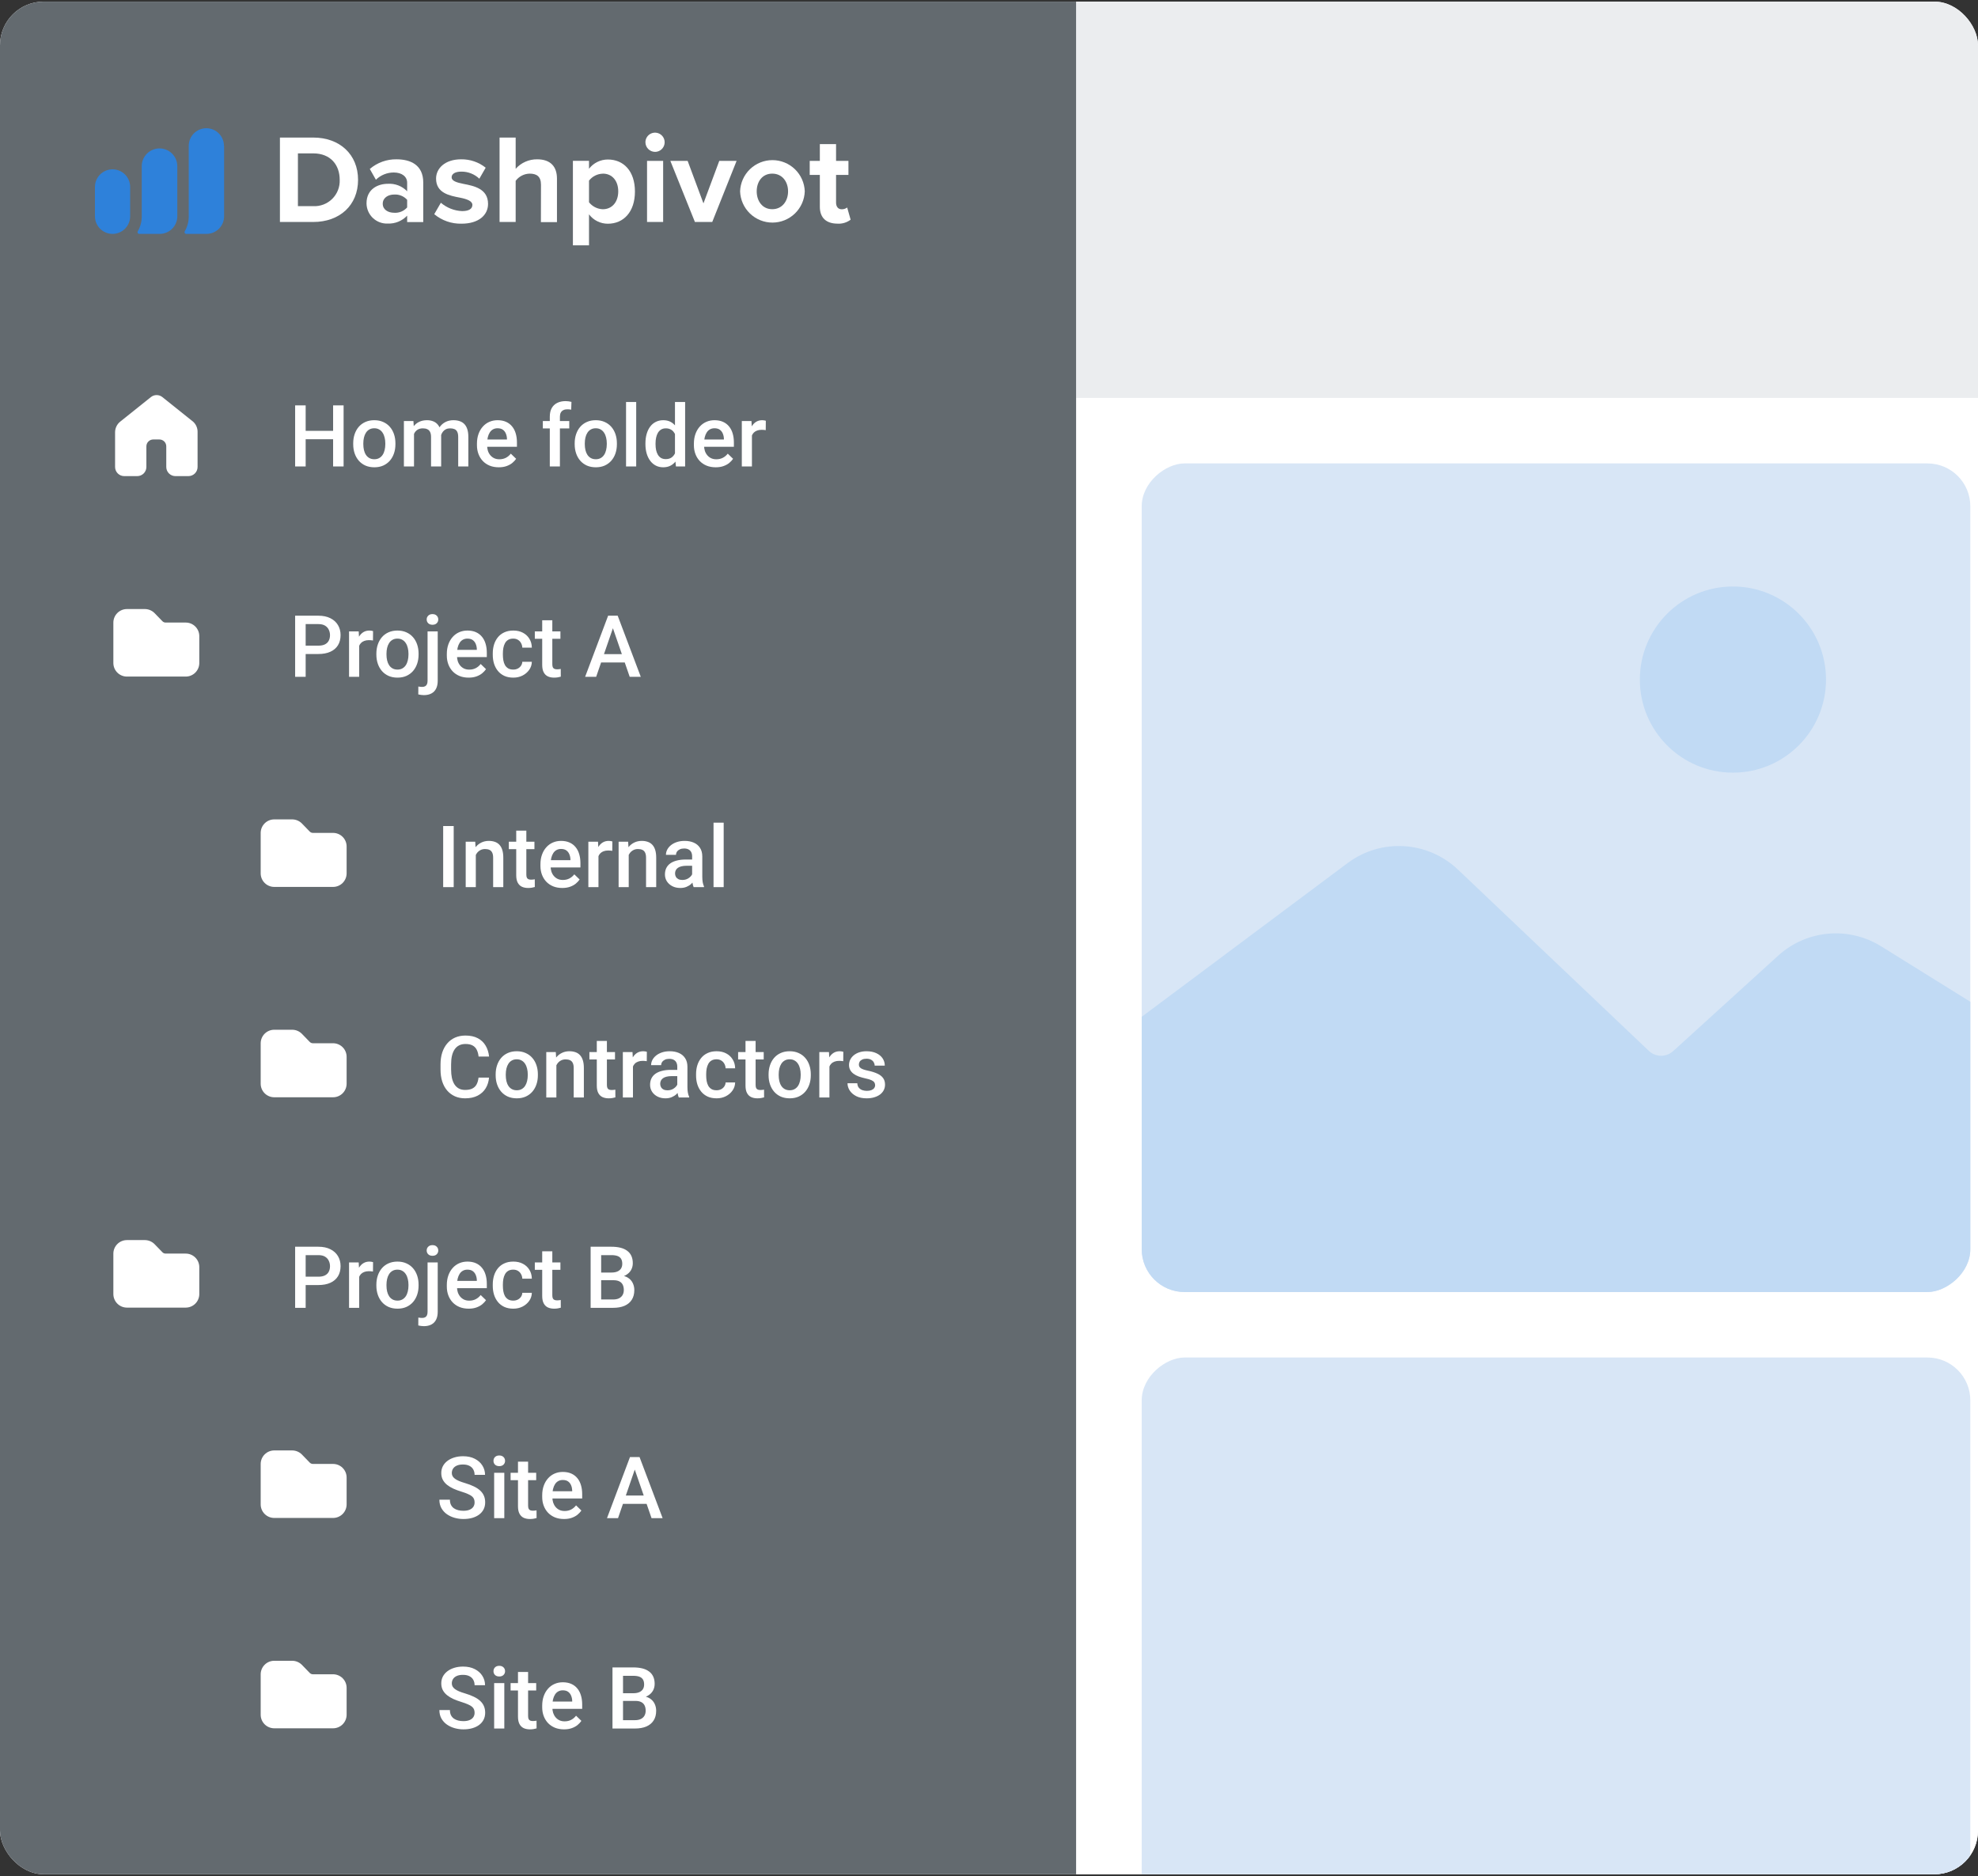 <?xml version="1.0" encoding="UTF-8"?> <svg xmlns="http://www.w3.org/2000/svg" width="544" height="516" viewBox="0 0 544 516" fill="none"><rect x="0" y="0" width="544" height="516" fill="#333333" stroke="none"/><g clip-path="url(#clip0_243_7989)"><rect y="0.445" width="544" height="515" rx="12" fill="white"></rect><g clip-path="url(#clip1_243_7989)"><rect width="296" height="560" transform="translate(0 0.445)" fill="#636A6F"></rect><path d="M76.987 37.83H86.148C93.427 37.83 98.475 42.465 98.475 49.461C98.475 56.457 93.427 61.048 86.148 61.048H76.987V37.83ZM86.148 56.696C87.112 56.742 88.076 56.587 88.977 56.24C89.878 55.894 90.697 55.363 91.382 54.682C92.066 54.002 92.602 53.186 92.954 52.287C93.306 51.388 93.467 50.425 93.427 49.461C93.427 45.348 90.913 42.182 86.148 42.182H81.937V56.696H86.148Z" fill="white"></path><path d="M111.977 59.307C111.297 60.029 110.47 60.596 109.553 60.972C108.635 61.347 107.647 61.521 106.657 61.483C105.903 61.517 105.15 61.398 104.443 61.133C103.736 60.869 103.09 60.465 102.543 59.944C101.997 59.424 101.561 58.799 101.262 58.106C100.963 57.413 100.807 56.667 100.803 55.913C100.803 51.974 103.969 50.549 106.657 50.549C107.64 50.483 108.625 50.634 109.544 50.989C110.463 51.344 111.293 51.896 111.977 52.605V50.255C111.977 48.558 110.519 47.437 108.289 47.437C106.457 47.439 104.697 48.153 103.382 49.428L101.706 46.469C103.751 44.715 106.367 43.77 109.061 43.814C112.891 43.814 116.405 45.348 116.405 50.19V61.07H111.977V59.307ZM111.977 54.955C111.533 54.462 110.983 54.075 110.369 53.822C109.755 53.57 109.093 53.459 108.43 53.497C106.689 53.497 105.264 54.433 105.264 56.032C105.264 57.632 106.689 58.513 108.43 58.513C109.094 58.556 109.759 58.445 110.374 58.191C110.989 57.936 111.537 57.544 111.977 57.044V54.955Z" fill="white"></path><path d="M121.247 55.76C122.884 57.162 124.946 57.971 127.1 58.056C129.015 58.056 129.918 57.392 129.918 56.348C129.918 55.303 128.46 54.748 126.545 54.368C123.651 53.813 119.93 53.116 119.93 49.112C119.93 46.295 122.4 43.814 126.817 43.814C129.269 43.773 131.659 44.589 133.574 46.12L131.833 49.145C130.492 47.874 128.708 47.176 126.861 47.198C125.25 47.198 124.206 47.785 124.206 48.764C124.206 49.744 125.533 50.19 127.47 50.571C130.353 51.125 134.226 51.898 134.226 56.076C134.226 59.176 131.615 61.516 126.948 61.516C124.208 61.584 121.537 60.656 119.43 58.904L121.247 55.76Z" fill="white"></path><path d="M148.784 50.821C148.784 48.482 147.565 47.753 145.651 47.753C144.904 47.769 144.17 47.956 143.506 48.3C142.843 48.643 142.266 49.133 141.821 49.733V61.048H137.393V37.83H141.821V46.425C142.563 45.591 143.475 44.927 144.496 44.476C145.517 44.026 146.623 43.8 147.739 43.814C151.428 43.814 153.179 45.838 153.179 49.113V61.081H148.762L148.784 50.821Z" fill="white"></path><path d="M157.564 67.466V44.237H161.992V46.413C162.604 45.619 163.39 44.976 164.29 44.534C165.19 44.093 166.179 43.865 167.182 43.867C171.534 43.867 174.624 47.077 174.624 52.68C174.624 58.283 171.49 61.526 167.182 61.526C166.175 61.532 165.181 61.302 164.28 60.854C163.379 60.406 162.595 59.753 161.992 58.947V67.466H157.564ZM165.789 47.762C165.054 47.779 164.331 47.96 163.675 48.291C163.018 48.622 162.443 49.096 161.992 49.677V55.629C162.448 56.205 163.023 56.675 163.679 57.005C164.335 57.336 165.055 57.52 165.789 57.543C168.324 57.543 170.032 55.563 170.032 52.636C170.032 49.71 168.346 47.751 165.811 47.751L165.789 47.762Z" fill="white"></path><path d="M177.507 39.113C177.509 38.591 177.666 38.081 177.958 37.648C178.25 37.214 178.663 36.877 179.147 36.679C179.63 36.48 180.161 36.429 180.673 36.533C181.185 36.636 181.656 36.889 182.024 37.259C182.393 37.629 182.644 38.1 182.745 38.612C182.846 39.125 182.793 39.656 182.592 40.139C182.392 40.621 182.053 41.033 181.619 41.323C181.184 41.613 180.673 41.768 180.151 41.768C179.45 41.762 178.779 41.481 178.284 40.984C177.789 40.487 177.51 39.815 177.507 39.113V39.113ZM177.953 44.238H182.381V61.047H177.953V44.238Z" fill="white"></path><path d="M184.362 44.238H189.116L193.468 55.934L197.82 44.238H202.586L195.883 61.048H191.118L184.362 44.238Z" fill="white"></path><path d="M203.543 52.626C203.624 50.321 204.596 48.137 206.255 46.535C207.914 44.933 210.131 44.037 212.437 44.037C214.744 44.037 216.96 44.933 218.62 46.535C220.279 48.137 221.251 50.321 221.332 52.626C221.251 54.931 220.279 57.115 218.62 58.717C216.96 60.319 214.744 61.215 212.437 61.215C210.131 61.215 207.914 60.319 206.255 58.717C204.596 57.115 203.624 54.931 203.543 52.626ZM216.74 52.626C216.74 50.015 215.174 47.752 212.388 47.752C209.603 47.752 208.113 50.015 208.113 52.626C208.113 55.237 209.636 57.533 212.388 57.533C215.141 57.533 216.74 55.27 216.74 52.626Z" fill="white"></path><path d="M225.477 56.871V48.101H222.692V44.239H225.477V39.637H229.938V44.239H233.343V48.101H229.938V55.717C229.938 56.805 230.493 57.556 231.472 57.556C232.021 57.575 232.56 57.402 232.995 57.066L233.942 60.417C232.886 61.217 231.574 61.604 230.253 61.505C227.196 61.473 225.477 59.852 225.477 56.871Z" fill="white"></path><path fill-rule="evenodd" clip-rule="evenodd" d="M61.635 59.481V40.103H61.592C61.592 39.468 61.466 38.838 61.223 38.251C60.98 37.663 60.623 37.129 60.174 36.68C59.724 36.23 59.19 35.874 58.603 35.63C58.016 35.387 57.386 35.262 56.75 35.262C56.114 35.262 55.485 35.387 54.897 35.63C54.31 35.874 53.776 36.23 53.327 36.68C52.877 37.129 52.52 37.663 52.277 38.251C52.034 38.838 51.908 39.468 51.908 40.103V59.481C51.923 60.924 51.547 62.345 50.821 63.593C50.776 63.666 50.751 63.75 50.75 63.835C50.748 63.921 50.77 64.005 50.812 64.08C50.854 64.154 50.916 64.216 50.99 64.258C51.064 64.301 51.148 64.323 51.234 64.322H56.794C57.429 64.322 58.059 64.197 58.646 63.954C59.234 63.71 59.767 63.354 60.217 62.904C60.667 62.455 61.023 61.921 61.267 61.333C61.51 60.746 61.635 60.116 61.635 59.481ZM48.764 45.707V59.481C48.764 60.117 48.639 60.746 48.396 61.334C48.152 61.921 47.796 62.455 47.346 62.905C46.897 63.354 46.363 63.711 45.775 63.954C45.188 64.198 44.558 64.323 43.923 64.323H38.309C38.223 64.324 38.139 64.302 38.065 64.259C37.99 64.216 37.929 64.155 37.887 64.08C37.844 64.006 37.823 63.921 37.825 63.836C37.826 63.75 37.85 63.667 37.895 63.594C38.621 62.346 38.997 60.925 38.983 59.481V45.707C38.983 44.41 39.498 43.166 40.415 42.249C41.333 41.332 42.577 40.816 43.874 40.816C45.171 40.816 46.415 41.332 47.332 42.249C48.249 43.166 48.764 44.41 48.764 45.707ZM35.795 51.408V59.481C35.795 60.765 35.285 61.997 34.377 62.905C33.469 63.813 32.238 64.323 30.954 64.323C29.669 64.323 28.438 63.813 27.53 62.905C26.622 61.997 26.112 60.765 26.112 59.481V51.408C26.112 50.124 26.622 48.893 27.53 47.985C28.438 47.077 29.669 46.567 30.954 46.567C32.238 46.567 33.469 47.077 34.377 47.985C35.285 48.893 35.795 50.124 35.795 51.408Z" fill="#2E81DA"></path><path d="M54.339 118.902V128.423C54.339 129.09 54.074 129.73 53.602 130.202C53.13 130.674 52.491 130.939 51.823 130.939H48.244C47.577 130.939 46.937 130.674 46.466 130.202C45.994 129.73 45.729 129.09 45.729 128.423V122.751C45.729 122.249 45.53 121.768 45.175 121.414C44.821 121.059 44.34 120.86 43.838 120.86H42.15C41.648 120.86 41.167 121.059 40.813 121.414C40.458 121.768 40.259 122.249 40.259 122.751V128.423C40.259 129.09 39.994 129.73 39.522 130.202C39.051 130.674 38.411 130.939 37.744 130.939H34.164C33.834 130.939 33.507 130.874 33.202 130.747C32.897 130.621 32.619 130.436 32.386 130.202C31.914 129.73 31.649 129.09 31.649 128.423V118.902C31.647 118.338 31.772 117.781 32.014 117.273C32.257 116.764 32.611 116.317 33.05 115.964L41.492 109.211C41.941 108.85 42.501 108.652 43.078 108.652C43.656 108.652 44.215 108.85 44.665 109.211L53.106 115.964C53.515 116.333 53.837 116.788 54.05 117.295C54.263 117.803 54.362 118.352 54.339 118.902Z" fill="white"></path><path d="M92.271 118.495V120.791H83.35V118.495H92.271ZM84.065 111.478V128.281H81.169V111.478H84.065ZM94.498 111.478V128.281H91.613V111.478H94.498ZM97.141 122.176V121.911C97.141 121.011 97.272 120.176 97.533 119.406C97.795 118.629 98.172 117.956 98.664 117.387C99.164 116.81 99.772 116.364 100.488 116.048C101.211 115.725 102.026 115.563 102.934 115.563C103.85 115.563 104.665 115.725 105.381 116.048C106.104 116.364 106.716 116.81 107.216 117.387C107.716 117.956 108.097 118.629 108.358 119.406C108.62 120.176 108.751 121.011 108.751 121.911V122.176C108.751 123.076 108.62 123.911 108.358 124.681C108.097 125.45 107.716 126.123 107.216 126.7C106.716 127.27 106.108 127.716 105.392 128.039C104.677 128.354 103.865 128.512 102.957 128.512C102.042 128.512 101.222 128.354 100.499 128.039C99.784 127.716 99.176 127.27 98.676 126.7C98.176 126.123 97.795 125.45 97.533 124.681C97.272 123.911 97.141 123.076 97.141 122.176ZM99.922 121.911V122.176C99.922 122.738 99.98 123.269 100.095 123.769C100.211 124.269 100.391 124.707 100.638 125.084C100.884 125.461 101.199 125.758 101.584 125.973C101.969 126.189 102.426 126.296 102.957 126.296C103.473 126.296 103.919 126.189 104.296 125.973C104.681 125.758 104.996 125.461 105.242 125.084C105.489 124.707 105.669 124.269 105.785 123.769C105.908 123.269 105.969 122.738 105.969 122.176V121.911C105.969 121.357 105.908 120.834 105.785 120.341C105.669 119.841 105.485 119.399 105.231 119.014C104.985 118.629 104.669 118.329 104.284 118.114C103.907 117.891 103.457 117.779 102.934 117.779C102.411 117.779 101.957 117.891 101.572 118.114C101.195 118.329 100.884 118.629 100.638 119.014C100.391 119.399 100.211 119.841 100.095 120.341C99.98 120.834 99.922 121.357 99.922 121.911ZM113.863 118.333V128.281H111.082V115.794H113.702L113.863 118.333ZM113.413 121.576L112.467 121.565C112.467 120.703 112.575 119.907 112.79 119.176C113.005 118.445 113.321 117.81 113.736 117.271C114.152 116.725 114.667 116.306 115.283 116.014C115.906 115.713 116.625 115.563 117.441 115.563C118.01 115.563 118.529 115.648 118.999 115.817C119.476 115.979 119.887 116.237 120.234 116.591C120.588 116.944 120.857 117.398 121.041 117.952C121.234 118.506 121.33 119.176 121.33 119.96V128.281H118.549V120.203C118.549 119.595 118.456 119.118 118.272 118.772C118.095 118.426 117.837 118.179 117.499 118.033C117.168 117.879 116.771 117.802 116.31 117.802C115.787 117.802 115.34 117.902 114.971 118.102C114.61 118.302 114.313 118.576 114.082 118.922C113.852 119.268 113.682 119.668 113.575 120.122C113.467 120.576 113.413 121.061 113.413 121.576ZM121.157 120.838L119.853 121.126C119.853 120.372 119.957 119.66 120.164 118.991C120.38 118.314 120.691 117.722 121.099 117.214C121.515 116.698 122.026 116.294 122.634 116.002C123.242 115.71 123.938 115.563 124.723 115.563C125.362 115.563 125.931 115.652 126.431 115.829C126.939 115.998 127.37 116.267 127.724 116.637C128.077 117.006 128.347 117.487 128.531 118.079C128.716 118.664 128.808 119.372 128.808 120.203V128.281H126.016V120.191C126.016 119.56 125.923 119.072 125.739 118.726C125.562 118.379 125.308 118.141 124.977 118.01C124.646 117.872 124.25 117.802 123.788 117.802C123.357 117.802 122.976 117.883 122.646 118.045C122.323 118.199 122.049 118.418 121.826 118.703C121.603 118.979 121.434 119.299 121.318 119.66C121.211 120.022 121.157 120.414 121.157 120.838ZM137.175 128.512C136.252 128.512 135.417 128.362 134.671 128.062C133.932 127.754 133.302 127.327 132.778 126.781C132.263 126.235 131.867 125.592 131.59 124.854C131.313 124.115 131.174 123.319 131.174 122.465V122.003C131.174 121.026 131.317 120.141 131.601 119.349C131.886 118.556 132.282 117.879 132.79 117.318C133.298 116.748 133.898 116.314 134.59 116.014C135.283 115.713 136.033 115.563 136.841 115.563C137.733 115.563 138.514 115.713 139.183 116.014C139.853 116.314 140.407 116.737 140.845 117.283C141.291 117.822 141.622 118.464 141.838 119.21C142.061 119.957 142.172 120.78 142.172 121.68V122.869H132.524V120.872H139.426V120.653C139.41 120.153 139.31 119.683 139.126 119.245C138.949 118.806 138.676 118.452 138.306 118.183C137.937 117.914 137.445 117.779 136.829 117.779C136.367 117.779 135.956 117.879 135.594 118.079C135.24 118.272 134.944 118.552 134.706 118.922C134.467 119.291 134.282 119.737 134.152 120.261C134.029 120.776 133.967 121.357 133.967 122.003V122.465C133.967 123.011 134.04 123.519 134.186 123.988C134.34 124.45 134.563 124.854 134.856 125.2C135.148 125.546 135.502 125.819 135.917 126.019C136.333 126.212 136.806 126.308 137.337 126.308C138.006 126.308 138.603 126.173 139.126 125.904C139.649 125.635 140.103 125.254 140.487 124.761L141.953 126.181C141.684 126.573 141.334 126.95 140.903 127.312C140.472 127.666 139.945 127.954 139.322 128.177C138.706 128.401 137.991 128.512 137.175 128.512ZM153.99 128.281H151.209V114.594C151.209 113.663 151.382 112.882 151.728 112.251C152.082 111.613 152.586 111.132 153.24 110.809C153.894 110.478 154.667 110.312 155.56 110.312C155.837 110.312 156.11 110.332 156.379 110.37C156.648 110.401 156.91 110.451 157.164 110.52L157.094 112.667C156.941 112.628 156.771 112.601 156.587 112.586C156.41 112.571 156.217 112.563 156.01 112.563C155.586 112.563 155.221 112.644 154.913 112.805C154.613 112.959 154.382 113.186 154.221 113.486C154.067 113.786 153.99 114.156 153.99 114.594V128.281ZM156.564 115.794V117.825H149.293V115.794H156.564ZM158.052 122.176V121.911C158.052 121.011 158.183 120.176 158.445 119.406C158.706 118.629 159.083 117.956 159.576 117.387C160.076 116.81 160.684 116.364 161.399 116.048C162.122 115.725 162.938 115.563 163.846 115.563C164.761 115.563 165.577 115.725 166.292 116.048C167.016 116.364 167.627 116.81 168.127 117.387C168.627 117.956 169.008 118.629 169.27 119.406C169.531 120.176 169.662 121.011 169.662 121.911V122.176C169.662 123.076 169.531 123.911 169.27 124.681C169.008 125.45 168.627 126.123 168.127 126.7C167.627 127.27 167.019 127.716 166.304 128.039C165.588 128.354 164.777 128.512 163.869 128.512C162.953 128.512 162.134 128.354 161.411 128.039C160.695 127.716 160.087 127.27 159.587 126.7C159.087 126.123 158.706 125.45 158.445 124.681C158.183 123.911 158.052 123.076 158.052 122.176ZM160.834 121.911V122.176C160.834 122.738 160.891 123.269 161.007 123.769C161.122 124.269 161.303 124.707 161.549 125.084C161.795 125.461 162.111 125.758 162.495 125.973C162.88 126.189 163.338 126.296 163.869 126.296C164.384 126.296 164.831 126.189 165.208 125.973C165.592 125.758 165.908 125.461 166.154 125.084C166.4 124.707 166.581 124.269 166.696 123.769C166.819 123.269 166.881 122.738 166.881 122.176V121.911C166.881 121.357 166.819 120.834 166.696 120.341C166.581 119.841 166.396 119.399 166.142 119.014C165.896 118.629 165.581 118.329 165.196 118.114C164.819 117.891 164.369 117.779 163.846 117.779C163.323 117.779 162.869 117.891 162.484 118.114C162.107 118.329 161.795 118.629 161.549 119.014C161.303 119.399 161.122 119.841 161.007 120.341C160.891 120.834 160.834 121.357 160.834 121.911ZM174.971 110.555V128.281H172.178V110.555H174.971ZM185.634 125.696V110.555H188.427V128.281H185.9L185.634 125.696ZM177.51 122.176V121.934C177.51 120.988 177.621 120.126 177.845 119.349C178.068 118.564 178.391 117.891 178.814 117.329C179.237 116.76 179.753 116.325 180.36 116.025C180.968 115.717 181.653 115.563 182.415 115.563C183.169 115.563 183.83 115.71 184.4 116.002C184.969 116.294 185.454 116.714 185.854 117.26C186.254 117.799 186.573 118.445 186.812 119.199C187.05 119.945 187.219 120.776 187.319 121.692V122.465C187.219 123.357 187.05 124.173 186.812 124.911C186.573 125.65 186.254 126.289 185.854 126.827C185.454 127.366 184.965 127.781 184.388 128.074C183.819 128.366 183.153 128.512 182.392 128.512C181.638 128.512 180.957 128.354 180.349 128.039C179.749 127.723 179.237 127.281 178.814 126.712C178.391 126.142 178.068 125.473 177.845 124.704C177.621 123.927 177.51 123.084 177.51 122.176ZM180.291 121.934V122.176C180.291 122.746 180.341 123.276 180.441 123.769C180.549 124.261 180.714 124.696 180.937 125.073C181.161 125.442 181.449 125.735 181.803 125.95C182.165 126.158 182.595 126.262 183.096 126.262C183.726 126.262 184.246 126.123 184.654 125.846C185.061 125.569 185.381 125.196 185.611 124.727C185.85 124.25 186.011 123.719 186.096 123.134V121.045C186.05 120.591 185.954 120.168 185.808 119.776C185.669 119.383 185.481 119.041 185.242 118.749C185.004 118.449 184.707 118.218 184.353 118.056C184.007 117.887 183.596 117.802 183.119 117.802C182.611 117.802 182.18 117.91 181.826 118.125C181.472 118.341 181.18 118.637 180.949 119.014C180.726 119.391 180.56 119.83 180.453 120.33C180.345 120.83 180.291 121.365 180.291 121.934ZM196.84 128.512C195.917 128.512 195.082 128.362 194.336 128.062C193.598 127.754 192.967 127.327 192.443 126.781C191.928 126.235 191.532 125.592 191.255 124.854C190.978 124.115 190.839 123.319 190.839 122.465V122.003C190.839 121.026 190.982 120.141 191.266 119.349C191.551 118.556 191.947 117.879 192.455 117.318C192.963 116.748 193.563 116.314 194.255 116.014C194.948 115.713 195.698 115.563 196.506 115.563C197.398 115.563 198.179 115.713 198.848 116.014C199.518 116.314 200.072 116.737 200.51 117.283C200.957 117.822 201.287 118.464 201.503 119.21C201.726 119.957 201.838 120.78 201.838 121.68V122.869H192.19V120.872H199.091V120.653C199.075 120.153 198.975 119.683 198.791 119.245C198.614 118.806 198.341 118.452 197.971 118.183C197.602 117.914 197.11 117.779 196.494 117.779C196.033 117.779 195.621 117.879 195.259 118.079C194.905 118.272 194.609 118.552 194.371 118.922C194.132 119.291 193.948 119.737 193.817 120.261C193.694 120.776 193.632 121.357 193.632 122.003V122.465C193.632 123.011 193.705 123.519 193.851 123.988C194.005 124.45 194.228 124.854 194.521 125.2C194.813 125.546 195.167 125.819 195.582 126.019C195.998 126.212 196.471 126.308 197.002 126.308C197.671 126.308 198.268 126.173 198.791 125.904C199.314 125.635 199.768 125.254 200.153 124.761L201.618 126.181C201.349 126.573 200.999 126.95 200.568 127.312C200.137 127.666 199.61 127.954 198.987 128.177C198.371 128.401 197.656 128.512 196.84 128.512ZM206.8 118.172V128.281H204.019V115.794H206.673L206.8 118.172ZM210.62 115.713L210.597 118.299C210.428 118.268 210.243 118.245 210.043 118.229C209.851 118.214 209.658 118.206 209.466 118.206C208.989 118.206 208.57 118.276 208.208 118.414C207.846 118.545 207.542 118.737 207.296 118.991C207.058 119.237 206.873 119.537 206.742 119.891C206.612 120.245 206.535 120.641 206.511 121.08L205.877 121.126C205.877 120.341 205.954 119.614 206.108 118.945C206.261 118.276 206.492 117.687 206.8 117.179C207.115 116.671 207.508 116.275 207.977 115.99C208.454 115.706 209.004 115.563 209.627 115.563C209.797 115.563 209.978 115.579 210.17 115.61C210.37 115.64 210.52 115.675 210.62 115.713Z" fill="white"></path><path d="M54.812 174.943V182.338C54.812 183.327 54.419 184.276 53.719 184.976C53.02 185.675 52.071 186.069 51.081 186.069H34.908C33.918 186.069 32.969 185.675 32.27 184.976C31.57 184.276 31.177 183.327 31.177 182.338V171.212C31.181 170.226 31.576 169.281 32.275 168.585C32.975 167.889 33.921 167.498 34.908 167.498H39.837C40.822 167.501 41.767 167.889 42.471 168.579L44.682 170.858C44.798 170.972 44.935 171.063 45.086 171.124C45.236 171.185 45.398 171.215 45.56 171.212H51.03C51.525 171.205 52.015 171.297 52.474 171.481C52.932 171.666 53.349 171.94 53.701 172.287C54.053 172.634 54.333 173.048 54.523 173.504C54.714 173.96 54.812 174.449 54.812 174.943V174.943Z" fill="white"></path><path d="M87.551 179.862H83.177V177.566H87.551C88.312 177.566 88.928 177.443 89.397 177.196C89.866 176.95 90.209 176.612 90.424 176.181C90.647 175.742 90.759 175.242 90.759 174.681C90.759 174.15 90.647 173.653 90.424 173.192C90.209 172.723 89.866 172.346 89.397 172.061C88.928 171.776 88.312 171.634 87.551 171.634H84.065V186.129H81.169V169.326H87.551C88.851 169.326 89.955 169.557 90.863 170.018C91.778 170.472 92.475 171.103 92.952 171.911C93.429 172.711 93.667 173.627 93.667 174.658C93.667 175.742 93.429 176.673 92.952 177.45C92.475 178.227 91.778 178.824 90.863 179.239C89.955 179.655 88.851 179.862 87.551 179.862ZM98.78 176.019V186.129H95.998V173.642H98.653L98.78 176.019ZM102.6 173.561L102.576 176.146C102.407 176.115 102.223 176.092 102.023 176.077C101.83 176.062 101.638 176.054 101.445 176.054C100.968 176.054 100.549 176.123 100.188 176.262C99.826 176.392 99.522 176.585 99.276 176.839C99.037 177.085 98.853 177.385 98.722 177.739C98.591 178.093 98.514 178.489 98.491 178.928L97.856 178.974C97.856 178.189 97.933 177.462 98.087 176.793C98.241 176.123 98.472 175.535 98.78 175.027C99.095 174.519 99.487 174.123 99.957 173.838C100.434 173.553 100.984 173.411 101.607 173.411C101.776 173.411 101.957 173.427 102.149 173.457C102.35 173.488 102.5 173.523 102.6 173.561ZM103.511 180.024V179.758C103.511 178.858 103.642 178.024 103.904 177.254C104.165 176.477 104.542 175.804 105.035 175.235C105.535 174.658 106.143 174.211 106.858 173.896C107.581 173.573 108.397 173.411 109.305 173.411C110.22 173.411 111.036 173.573 111.751 173.896C112.474 174.211 113.086 174.658 113.586 175.235C114.086 175.804 114.467 176.477 114.729 177.254C114.99 178.024 115.121 178.858 115.121 179.758V180.024C115.121 180.924 114.99 181.759 114.729 182.528C114.467 183.298 114.086 183.971 113.586 184.548C113.086 185.117 112.478 185.563 111.763 185.887C111.047 186.202 110.236 186.36 109.328 186.36C108.412 186.36 107.593 186.202 106.87 185.887C106.154 185.563 105.546 185.117 105.046 184.548C104.546 183.971 104.165 183.298 103.904 182.528C103.642 181.759 103.511 180.924 103.511 180.024ZM106.293 179.758V180.024C106.293 180.586 106.35 181.116 106.466 181.617C106.581 182.117 106.762 182.555 107.008 182.932C107.254 183.309 107.57 183.605 107.954 183.821C108.339 184.036 108.797 184.144 109.328 184.144C109.843 184.144 110.289 184.036 110.666 183.821C111.051 183.605 111.367 183.309 111.613 182.932C111.859 182.555 112.04 182.117 112.155 181.617C112.278 181.116 112.34 180.586 112.34 180.024V179.758C112.34 179.205 112.278 178.681 112.155 178.189C112.04 177.689 111.855 177.246 111.601 176.862C111.355 176.477 111.04 176.177 110.655 175.962C110.278 175.738 109.828 175.627 109.305 175.627C108.781 175.627 108.328 175.738 107.943 175.962C107.566 176.177 107.254 176.477 107.008 176.862C106.762 177.246 106.581 177.689 106.466 178.189C106.35 178.681 106.293 179.205 106.293 179.758ZM117.591 173.642H120.384V187.214C120.384 188.068 120.238 188.787 119.945 189.372C119.653 189.964 119.222 190.41 118.653 190.711C118.083 191.018 117.387 191.172 116.564 191.172C116.318 191.172 116.064 191.153 115.802 191.114C115.533 191.084 115.279 191.038 115.04 190.976L115.052 188.806C115.213 188.837 115.387 188.86 115.571 188.876C115.748 188.899 115.917 188.91 116.079 188.91C116.41 188.91 116.687 188.852 116.91 188.737C117.133 188.622 117.302 188.441 117.418 188.195C117.533 187.948 117.591 187.621 117.591 187.214V173.642ZM117.348 170.364C117.348 169.941 117.491 169.591 117.775 169.314C118.06 169.03 118.449 168.887 118.941 168.887C119.441 168.887 119.83 169.03 120.107 169.314C120.391 169.591 120.534 169.941 120.534 170.364C120.534 170.78 120.391 171.126 120.107 171.403C119.83 171.68 119.441 171.819 118.941 171.819C118.449 171.819 118.06 171.68 117.775 171.403C117.491 171.126 117.348 170.78 117.348 170.364ZM128.889 186.36C127.966 186.36 127.131 186.21 126.385 185.91C125.646 185.602 125.015 185.175 124.492 184.629C123.977 184.082 123.58 183.44 123.303 182.701C123.026 181.963 122.888 181.166 122.888 180.312V179.851C122.888 178.874 123.03 177.989 123.315 177.196C123.6 176.404 123.996 175.727 124.504 175.165C125.011 174.596 125.612 174.161 126.304 173.861C126.996 173.561 127.747 173.411 128.554 173.411C129.447 173.411 130.228 173.561 130.897 173.861C131.567 174.161 132.121 174.584 132.559 175.131C133.005 175.669 133.336 176.312 133.552 177.058C133.775 177.804 133.886 178.627 133.886 179.528V180.716H124.238V178.72H131.14V178.501C131.124 178 131.024 177.531 130.84 177.093C130.663 176.654 130.389 176.3 130.02 176.031C129.651 175.762 129.158 175.627 128.543 175.627C128.081 175.627 127.67 175.727 127.308 175.927C126.954 176.119 126.658 176.4 126.419 176.769C126.181 177.139 125.996 177.585 125.865 178.108C125.742 178.624 125.681 179.205 125.681 179.851V180.312C125.681 180.859 125.754 181.366 125.9 181.836C126.054 182.297 126.277 182.701 126.569 183.048C126.862 183.394 127.216 183.667 127.631 183.867C128.047 184.059 128.52 184.155 129.051 184.155C129.72 184.155 130.316 184.021 130.84 183.752C131.363 183.482 131.817 183.101 132.201 182.609L133.667 184.029C133.398 184.421 133.048 184.798 132.617 185.159C132.186 185.513 131.659 185.802 131.036 186.025C130.42 186.248 129.705 186.36 128.889 186.36ZM141.157 184.144C141.611 184.144 142.019 184.055 142.38 183.878C142.749 183.694 143.046 183.44 143.269 183.117C143.5 182.794 143.627 182.421 143.65 181.997H146.269C146.254 182.805 146.015 183.54 145.554 184.202C145.092 184.863 144.481 185.39 143.719 185.783C142.957 186.167 142.115 186.36 141.191 186.36C140.237 186.36 139.407 186.198 138.699 185.875C137.991 185.544 137.402 185.09 136.933 184.513C136.464 183.936 136.11 183.271 135.871 182.517C135.64 181.763 135.525 180.955 135.525 180.093V179.689C135.525 178.828 135.64 178.02 135.871 177.266C136.11 176.504 136.464 175.835 136.933 175.258C137.402 174.681 137.991 174.231 138.699 173.907C139.407 173.577 140.234 173.411 141.18 173.411C142.18 173.411 143.057 173.611 143.811 174.011C144.565 174.404 145.158 174.954 145.588 175.662C146.027 176.362 146.254 177.177 146.269 178.108H143.65C143.627 177.647 143.511 177.231 143.303 176.862C143.103 176.485 142.819 176.185 142.449 175.962C142.088 175.738 141.653 175.627 141.145 175.627C140.584 175.627 140.118 175.742 139.749 175.973C139.38 176.196 139.091 176.504 138.883 176.896C138.676 177.281 138.526 177.716 138.433 178.2C138.349 178.677 138.306 179.174 138.306 179.689V180.093C138.306 180.609 138.349 181.109 138.433 181.593C138.518 182.078 138.664 182.513 138.872 182.898C139.087 183.275 139.38 183.578 139.749 183.809C140.118 184.032 140.587 184.144 141.157 184.144ZM154.129 173.642V175.673H147.089V173.642H154.129ZM149.12 170.584H151.901V182.678C151.901 183.063 151.955 183.359 152.063 183.567C152.178 183.767 152.336 183.902 152.536 183.971C152.736 184.04 152.971 184.075 153.24 184.075C153.432 184.075 153.617 184.063 153.794 184.04C153.971 184.017 154.113 183.994 154.221 183.971L154.232 186.094C154.002 186.164 153.732 186.225 153.425 186.279C153.124 186.333 152.778 186.36 152.386 186.36C151.747 186.36 151.182 186.248 150.689 186.025C150.197 185.794 149.812 185.421 149.535 184.906C149.258 184.39 149.12 183.705 149.12 182.851V170.584ZM168.981 171.565L163.961 186.129H160.926L167.25 169.326H169.189L168.981 171.565ZM173.182 186.129L168.15 171.565L167.931 169.326H169.881L176.229 186.129H173.182ZM172.94 179.897V182.194H163.8V179.897H172.94Z" fill="white"></path><path d="M95.329 232.791V240.185C95.329 241.175 94.936 242.124 94.237 242.823C93.537 243.523 92.588 243.916 91.599 243.916H75.425C74.436 243.916 73.487 243.523 72.787 242.823C72.087 242.124 71.694 241.175 71.694 240.185V229.06C71.699 228.073 72.094 227.129 72.793 226.433C73.492 225.736 74.439 225.346 75.425 225.346H80.355C81.34 225.349 82.285 225.737 82.989 226.426L85.2 228.705C85.315 228.82 85.452 228.911 85.603 228.972C85.754 229.032 85.915 229.062 86.078 229.06H91.548C92.042 229.053 92.533 229.145 92.991 229.329C93.45 229.514 93.867 229.787 94.219 230.135C94.571 230.482 94.85 230.895 95.041 231.351C95.231 231.807 95.329 232.297 95.329 232.791V232.791Z" fill="white"></path><path d="M124.779 227.173V243.977H121.882V227.173H124.779ZM130.861 234.155V243.977H128.08V231.49H130.699L130.861 234.155ZM130.365 237.271L129.465 237.26C129.472 236.375 129.595 235.563 129.834 234.825C130.08 234.086 130.419 233.451 130.849 232.921C131.288 232.39 131.811 231.982 132.419 231.697C133.027 231.405 133.704 231.259 134.45 231.259C135.05 231.259 135.593 231.343 136.077 231.513C136.57 231.674 136.989 231.94 137.335 232.309C137.689 232.678 137.958 233.159 138.143 233.752C138.328 234.336 138.42 235.056 138.42 235.91V243.977H135.627V235.898C135.627 235.298 135.539 234.825 135.362 234.479C135.193 234.125 134.943 233.875 134.612 233.728C134.289 233.575 133.885 233.498 133.4 233.498C132.923 233.498 132.496 233.598 132.119 233.798C131.742 233.998 131.423 234.271 131.161 234.617C130.907 234.963 130.711 235.363 130.572 235.817C130.434 236.271 130.365 236.756 130.365 237.271ZM146.983 231.49V233.521H139.943V231.49H146.983ZM141.975 228.431H144.756V240.526C144.756 240.911 144.81 241.207 144.917 241.415C145.033 241.615 145.191 241.749 145.391 241.818C145.591 241.888 145.825 241.922 146.095 241.922C146.287 241.922 146.472 241.911 146.649 241.888C146.826 241.865 146.968 241.842 147.076 241.818L147.087 243.942C146.856 244.011 146.587 244.073 146.279 244.127C145.979 244.18 145.633 244.207 145.241 244.207C144.602 244.207 144.037 244.096 143.544 243.873C143.052 243.642 142.667 243.269 142.39 242.753C142.113 242.238 141.975 241.553 141.975 240.699V228.431ZM154.635 244.207C153.711 244.207 152.877 244.057 152.13 243.757C151.392 243.45 150.761 243.023 150.238 242.476C149.722 241.93 149.326 241.288 149.049 240.549C148.772 239.81 148.634 239.014 148.634 238.16V237.698C148.634 236.721 148.776 235.837 149.061 235.044C149.345 234.252 149.741 233.575 150.249 233.013C150.757 232.444 151.357 232.009 152.05 231.709C152.742 231.409 153.492 231.259 154.3 231.259C155.192 231.259 155.973 231.409 156.643 231.709C157.312 232.009 157.866 232.432 158.305 232.978C158.751 233.517 159.082 234.159 159.297 234.906C159.52 235.652 159.632 236.475 159.632 237.375V238.564H149.984V236.567H156.885V236.348C156.87 235.848 156.77 235.379 156.585 234.94C156.408 234.502 156.135 234.148 155.766 233.879C155.396 233.609 154.904 233.475 154.288 233.475C153.827 233.475 153.415 233.575 153.054 233.775C152.7 233.967 152.404 234.248 152.165 234.617C151.926 234.986 151.742 235.433 151.611 235.956C151.488 236.471 151.426 237.052 151.426 237.698V238.16C151.426 238.706 151.499 239.214 151.646 239.683C151.8 240.145 152.023 240.549 152.315 240.895C152.607 241.241 152.961 241.515 153.377 241.715C153.792 241.907 154.265 242.003 154.796 242.003C155.466 242.003 156.062 241.868 156.585 241.599C157.108 241.33 157.562 240.949 157.947 240.457L159.413 241.876C159.143 242.269 158.793 242.646 158.362 243.007C157.931 243.361 157.404 243.65 156.781 243.873C156.166 244.096 155.45 244.207 154.635 244.207ZM164.594 233.867V243.977H161.813V231.49H164.467L164.594 233.867ZM168.414 231.409L168.391 233.994C168.222 233.963 168.037 233.94 167.837 233.925C167.645 233.909 167.452 233.902 167.26 233.902C166.783 233.902 166.364 233.971 166.002 234.109C165.641 234.24 165.337 234.432 165.091 234.686C164.852 234.933 164.667 235.233 164.537 235.587C164.406 235.94 164.329 236.337 164.306 236.775L163.671 236.821C163.671 236.037 163.748 235.31 163.902 234.64C164.056 233.971 164.287 233.382 164.594 232.874C164.91 232.367 165.302 231.97 165.771 231.686C166.248 231.401 166.799 231.259 167.422 231.259C167.591 231.259 167.772 231.274 167.964 231.305C168.164 231.336 168.314 231.37 168.414 231.409ZM172.915 234.155V243.977H170.134V231.49H172.753L172.915 234.155ZM172.419 237.271L171.519 237.26C171.526 236.375 171.649 235.563 171.888 234.825C172.134 234.086 172.473 233.451 172.904 232.921C173.342 232.39 173.865 231.982 174.473 231.697C175.081 231.405 175.758 231.259 176.504 231.259C177.104 231.259 177.647 231.343 178.131 231.513C178.624 231.674 179.043 231.94 179.389 232.309C179.743 232.678 180.013 233.159 180.197 233.752C180.382 234.336 180.474 235.056 180.474 235.91V243.977H177.681V235.898C177.681 235.298 177.593 234.825 177.416 234.479C177.247 234.125 176.997 233.875 176.666 233.728C176.343 233.575 175.939 233.498 175.454 233.498C174.977 233.498 174.55 233.598 174.173 233.798C173.796 233.998 173.477 234.271 173.215 234.617C172.961 234.963 172.765 235.363 172.627 235.817C172.488 236.271 172.419 236.756 172.419 237.271ZM190.353 241.472V235.517C190.353 235.071 190.272 234.686 190.111 234.363C189.949 234.04 189.703 233.79 189.372 233.613C189.049 233.436 188.641 233.348 188.149 233.348C187.695 233.348 187.302 233.425 186.972 233.578C186.641 233.732 186.383 233.94 186.198 234.202C186.014 234.463 185.921 234.759 185.921 235.09H183.152C183.152 234.598 183.271 234.121 183.509 233.659C183.748 233.198 184.094 232.786 184.548 232.424C185.002 232.063 185.544 231.778 186.175 231.57C186.806 231.363 187.514 231.259 188.299 231.259C189.237 231.259 190.068 231.416 190.792 231.732C191.522 232.047 192.096 232.524 192.511 233.163C192.934 233.794 193.146 234.586 193.146 235.54V241.091C193.146 241.661 193.184 242.172 193.261 242.626C193.346 243.073 193.465 243.461 193.619 243.792V243.977H190.768C190.638 243.677 190.534 243.296 190.457 242.834C190.388 242.365 190.353 241.911 190.353 241.472ZM190.757 236.383L190.78 238.102H188.783C188.268 238.102 187.814 238.152 187.422 238.252C187.029 238.345 186.702 238.483 186.441 238.668C186.179 238.853 185.983 239.076 185.852 239.337C185.721 239.599 185.656 239.895 185.656 240.226C185.656 240.557 185.733 240.861 185.887 241.138C186.041 241.407 186.264 241.618 186.556 241.772C186.856 241.926 187.218 242.003 187.641 242.003C188.21 242.003 188.707 241.888 189.13 241.657C189.561 241.418 189.899 241.13 190.145 240.791C190.391 240.445 190.522 240.118 190.538 239.81L191.438 241.045C191.345 241.361 191.188 241.699 190.965 242.061C190.742 242.422 190.449 242.769 190.088 243.099C189.734 243.423 189.307 243.688 188.807 243.896C188.314 244.104 187.745 244.207 187.099 244.207C186.283 244.207 185.556 244.046 184.917 243.723C184.279 243.392 183.779 242.949 183.417 242.395C183.055 241.834 182.875 241.199 182.875 240.491C182.875 239.83 182.998 239.245 183.244 238.737C183.498 238.222 183.867 237.791 184.352 237.445C184.844 237.098 185.444 236.837 186.152 236.66C186.86 236.475 187.668 236.383 188.576 236.383H190.757ZM199.032 226.25V243.977H196.239V226.25H199.032Z" fill="white"></path><path d="M95.329 290.64V298.035C95.329 299.024 94.936 299.973 94.237 300.673C93.537 301.373 92.588 301.766 91.599 301.766H75.425C74.436 301.766 73.487 301.373 72.787 300.673C72.087 299.973 71.694 299.024 71.694 298.035V286.909C71.699 285.923 72.094 284.978 72.793 284.282C73.492 283.586 74.439 283.195 75.425 283.195H80.355C81.34 283.199 82.285 283.586 82.989 284.276L85.2 286.555C85.315 286.67 85.452 286.76 85.603 286.821C85.754 286.882 85.915 286.912 86.078 286.909H91.548C92.042 286.903 92.533 286.994 92.991 287.179C93.45 287.363 93.867 287.637 94.219 287.984C94.571 288.331 94.85 288.745 95.041 289.201C95.231 289.657 95.329 290.146 95.329 290.64V290.64Z" fill="white"></path><path d="M131.611 296.356H134.496C134.404 297.456 134.096 298.437 133.573 299.299C133.05 300.153 132.315 300.826 131.369 301.318C130.422 301.811 129.272 302.057 127.918 302.057C126.879 302.057 125.945 301.872 125.114 301.503C124.283 301.126 123.571 300.595 122.979 299.91C122.386 299.218 121.932 298.383 121.617 297.406C121.309 296.429 121.155 295.336 121.155 294.129V292.732C121.155 291.524 121.313 290.432 121.628 289.455C121.952 288.477 122.413 287.643 123.013 286.95C123.613 286.25 124.333 285.715 125.171 285.346C126.018 284.977 126.968 284.792 128.022 284.792C129.361 284.792 130.492 285.038 131.415 285.531C132.338 286.023 133.054 286.704 133.561 287.573C134.077 288.443 134.392 289.439 134.508 290.563H131.623C131.546 289.839 131.376 289.22 131.115 288.704C130.861 288.189 130.484 287.797 129.984 287.527C129.484 287.25 128.83 287.112 128.022 287.112C127.36 287.112 126.783 287.235 126.291 287.481C125.798 287.727 125.387 288.089 125.056 288.566C124.725 289.043 124.475 289.632 124.306 290.332C124.144 291.024 124.064 291.817 124.064 292.709V294.129C124.064 294.975 124.137 295.744 124.283 296.437C124.437 297.121 124.667 297.71 124.975 298.202C125.291 298.695 125.691 299.076 126.175 299.345C126.66 299.614 127.241 299.749 127.918 299.749C128.741 299.749 129.407 299.618 129.915 299.356C130.43 299.095 130.819 298.714 131.08 298.214C131.35 297.706 131.526 297.087 131.611 296.356ZM136.32 295.721V295.456C136.32 294.556 136.45 293.721 136.712 292.951C136.974 292.174 137.351 291.501 137.843 290.932C138.343 290.355 138.951 289.909 139.666 289.593C140.39 289.27 141.205 289.108 142.113 289.108C143.029 289.108 143.844 289.27 144.56 289.593C145.283 289.909 145.895 290.355 146.395 290.932C146.895 291.501 147.276 292.174 147.537 292.951C147.799 293.721 147.93 294.556 147.93 295.456V295.721C147.93 296.621 147.799 297.456 147.537 298.225C147.276 298.995 146.895 299.668 146.395 300.245C145.895 300.814 145.287 301.261 144.571 301.584C143.856 301.899 143.044 302.057 142.136 302.057C141.221 302.057 140.401 301.899 139.678 301.584C138.963 301.261 138.355 300.814 137.855 300.245C137.355 299.668 136.974 298.995 136.712 298.225C136.45 297.456 136.32 296.621 136.32 295.721ZM139.101 295.456V295.721C139.101 296.283 139.159 296.814 139.274 297.314C139.39 297.814 139.57 298.252 139.817 298.629C140.063 299.006 140.378 299.303 140.763 299.518C141.148 299.733 141.605 299.841 142.136 299.841C142.652 299.841 143.098 299.733 143.475 299.518C143.86 299.303 144.175 299.006 144.421 298.629C144.667 298.252 144.848 297.814 144.964 297.314C145.087 296.814 145.148 296.283 145.148 295.721V295.456C145.148 294.902 145.087 294.379 144.964 293.886C144.848 293.386 144.664 292.944 144.41 292.559C144.163 292.174 143.848 291.874 143.463 291.659C143.086 291.436 142.636 291.324 142.113 291.324C141.59 291.324 141.136 291.436 140.751 291.659C140.374 291.874 140.063 292.174 139.817 292.559C139.57 292.944 139.39 293.386 139.274 293.886C139.159 294.379 139.101 294.902 139.101 295.456ZM153.019 292.005V301.826H150.238V289.339H152.857L153.019 292.005ZM152.523 295.121L151.623 295.11C151.63 294.225 151.753 293.413 151.992 292.674C152.238 291.936 152.577 291.301 153.007 290.77C153.446 290.239 153.969 289.832 154.577 289.547C155.185 289.255 155.862 289.108 156.608 289.108C157.208 289.108 157.751 289.193 158.235 289.362C158.728 289.524 159.147 289.789 159.493 290.159C159.847 290.528 160.116 291.009 160.301 291.601C160.486 292.186 160.578 292.905 160.578 293.759V301.826H157.785V293.748C157.785 293.148 157.697 292.674 157.52 292.328C157.351 291.974 157.101 291.724 156.77 291.578C156.447 291.424 156.043 291.347 155.558 291.347C155.081 291.347 154.654 291.447 154.277 291.647C153.9 291.847 153.581 292.12 153.319 292.467C153.065 292.813 152.869 293.213 152.73 293.667C152.592 294.121 152.523 294.606 152.523 295.121ZM169.141 289.339V291.37H162.101V289.339H169.141ZM164.133 286.281H166.914V298.376C166.914 298.76 166.968 299.056 167.076 299.264C167.191 299.464 167.349 299.599 167.549 299.668C167.749 299.737 167.983 299.772 168.253 299.772C168.445 299.772 168.63 299.76 168.807 299.737C168.984 299.714 169.126 299.691 169.234 299.668L169.245 301.792C169.014 301.861 168.745 301.922 168.437 301.976C168.137 302.03 167.791 302.057 167.399 302.057C166.76 302.057 166.195 301.945 165.702 301.722C165.21 301.491 164.825 301.118 164.548 300.603C164.271 300.087 164.133 299.403 164.133 298.549V286.281ZM174.081 291.717V301.826H171.299V289.339H173.954L174.081 291.717ZM177.901 289.258L177.878 291.844C177.708 291.813 177.524 291.79 177.324 291.774C177.131 291.759 176.939 291.751 176.747 291.751C176.27 291.751 175.85 291.82 175.489 291.959C175.127 292.09 174.823 292.282 174.577 292.536C174.338 292.782 174.154 293.082 174.023 293.436C173.892 293.79 173.815 294.186 173.792 294.625L173.157 294.671C173.157 293.886 173.234 293.159 173.388 292.49C173.542 291.82 173.773 291.232 174.081 290.724C174.396 290.216 174.788 289.82 175.258 289.535C175.735 289.251 176.285 289.108 176.908 289.108C177.077 289.108 177.258 289.124 177.451 289.155C177.651 289.185 177.801 289.22 177.901 289.258ZM186.268 299.322V293.367C186.268 292.921 186.187 292.536 186.025 292.213C185.864 291.89 185.617 291.64 185.287 291.463C184.963 291.286 184.556 291.197 184.063 291.197C183.609 291.197 183.217 291.274 182.886 291.428C182.555 291.582 182.298 291.79 182.113 292.051C181.928 292.313 181.836 292.609 181.836 292.94H179.066C179.066 292.447 179.185 291.97 179.424 291.509C179.662 291.047 180.009 290.636 180.463 290.274C180.917 289.912 181.459 289.628 182.09 289.42C182.721 289.212 183.429 289.108 184.213 289.108C185.152 289.108 185.983 289.266 186.706 289.582C187.437 289.897 188.01 290.374 188.426 291.013C188.849 291.643 189.06 292.436 189.06 293.39V298.941C189.06 299.51 189.099 300.022 189.176 300.476C189.26 300.922 189.38 301.311 189.534 301.642V301.826H186.683C186.552 301.526 186.448 301.145 186.371 300.684C186.302 300.214 186.268 299.76 186.268 299.322ZM186.672 294.232L186.695 295.952H184.698C184.183 295.952 183.729 296.002 183.336 296.102C182.944 296.194 182.617 296.333 182.355 296.517C182.094 296.702 181.898 296.925 181.767 297.187C181.636 297.448 181.571 297.745 181.571 298.075C181.571 298.406 181.647 298.71 181.801 298.987C181.955 299.256 182.178 299.468 182.471 299.622C182.771 299.776 183.132 299.853 183.556 299.853C184.125 299.853 184.621 299.737 185.044 299.507C185.475 299.268 185.814 298.979 186.06 298.641C186.306 298.295 186.437 297.968 186.452 297.66L187.352 298.895C187.26 299.21 187.102 299.549 186.879 299.91C186.656 300.272 186.364 300.618 186.002 300.949C185.648 301.272 185.221 301.538 184.721 301.745C184.229 301.953 183.659 302.057 183.013 302.057C182.198 302.057 181.471 301.895 180.832 301.572C180.193 301.241 179.693 300.799 179.332 300.245C178.97 299.683 178.789 299.049 178.789 298.341C178.789 297.679 178.912 297.095 179.159 296.587C179.412 296.071 179.782 295.64 180.266 295.294C180.759 294.948 181.359 294.686 182.067 294.509C182.775 294.325 183.582 294.232 184.49 294.232H186.672ZM197.07 299.841C197.524 299.841 197.931 299.753 198.293 299.576C198.662 299.391 198.958 299.137 199.182 298.814C199.412 298.491 199.539 298.118 199.562 297.695H202.182C202.167 298.502 201.928 299.237 201.467 299.899C201.005 300.561 200.393 301.088 199.632 301.48C198.87 301.865 198.027 302.057 197.104 302.057C196.15 302.057 195.319 301.895 194.611 301.572C193.904 301.241 193.315 300.788 192.846 300.21C192.376 299.633 192.023 298.968 191.784 298.214C191.553 297.46 191.438 296.652 191.438 295.79V295.386C191.438 294.525 191.553 293.717 191.784 292.963C192.023 292.201 192.376 291.532 192.846 290.955C193.315 290.378 193.904 289.928 194.611 289.605C195.319 289.274 196.146 289.108 197.093 289.108C198.093 289.108 198.97 289.308 199.724 289.708C200.478 290.101 201.07 290.651 201.501 291.359C201.94 292.059 202.167 292.874 202.182 293.805H199.562C199.539 293.344 199.424 292.928 199.216 292.559C199.016 292.182 198.731 291.882 198.362 291.659C198.001 291.436 197.566 291.324 197.058 291.324C196.496 291.324 196.031 291.44 195.662 291.67C195.292 291.894 195.004 292.201 194.796 292.594C194.588 292.978 194.438 293.413 194.346 293.898C194.261 294.375 194.219 294.871 194.219 295.386V295.79C194.219 296.306 194.261 296.806 194.346 297.291C194.431 297.775 194.577 298.21 194.785 298.595C195 298.972 195.292 299.276 195.662 299.507C196.031 299.73 196.5 299.841 197.07 299.841ZM210.041 289.339V291.37H203.002V289.339H210.041ZM205.033 286.281H207.814V298.376C207.814 298.76 207.868 299.056 207.976 299.264C208.091 299.464 208.249 299.599 208.449 299.668C208.649 299.737 208.883 299.772 209.153 299.772C209.345 299.772 209.53 299.76 209.707 299.737C209.884 299.714 210.026 299.691 210.134 299.668L210.145 301.792C209.914 301.861 209.645 301.922 209.337 301.976C209.037 302.03 208.691 302.057 208.299 302.057C207.66 302.057 207.095 301.945 206.602 301.722C206.11 301.491 205.725 301.118 205.448 300.603C205.171 300.087 205.033 299.403 205.033 298.549V286.281ZM211.38 295.721V295.456C211.38 294.556 211.511 293.721 211.772 292.951C212.034 292.174 212.411 291.501 212.903 290.932C213.403 290.355 214.011 289.909 214.727 289.593C215.45 289.27 216.266 289.108 217.173 289.108C218.089 289.108 218.905 289.27 219.62 289.593C220.343 289.909 220.955 290.355 221.455 290.932C221.955 291.501 222.336 292.174 222.598 292.951C222.859 293.721 222.99 294.556 222.99 295.456V295.721C222.99 296.621 222.859 297.456 222.598 298.225C222.336 298.995 221.955 299.668 221.455 300.245C220.955 300.814 220.347 301.261 219.632 301.584C218.916 301.899 218.104 302.057 217.197 302.057C216.281 302.057 215.462 301.899 214.738 301.584C214.023 301.261 213.415 300.814 212.915 300.245C212.415 299.668 212.034 298.995 211.772 298.225C211.511 297.456 211.38 296.621 211.38 295.721ZM214.161 295.456V295.721C214.161 296.283 214.219 296.814 214.334 297.314C214.45 297.814 214.631 298.252 214.877 298.629C215.123 299.006 215.438 299.303 215.823 299.518C216.208 299.733 216.666 299.841 217.197 299.841C217.712 299.841 218.158 299.733 218.535 299.518C218.92 299.303 219.235 299.006 219.482 298.629C219.728 298.252 219.909 297.814 220.024 297.314C220.147 296.814 220.209 296.283 220.209 295.721V295.456C220.209 294.902 220.147 294.379 220.024 293.886C219.909 293.386 219.724 292.944 219.47 292.559C219.224 292.174 218.908 291.874 218.524 291.659C218.147 291.436 217.697 291.324 217.173 291.324C216.65 291.324 216.196 291.436 215.812 291.659C215.435 291.874 215.123 292.174 214.877 292.559C214.631 292.944 214.45 293.386 214.334 293.886C214.219 294.379 214.161 294.902 214.161 295.456ZM228.114 291.717V301.826H225.333V289.339H227.987L228.114 291.717ZM231.934 289.258L231.911 291.844C231.742 291.813 231.557 291.79 231.357 291.774C231.165 291.759 230.972 291.751 230.78 291.751C230.303 291.751 229.884 291.82 229.522 291.959C229.16 292.09 228.856 292.282 228.61 292.536C228.372 292.782 228.187 293.082 228.056 293.436C227.925 293.79 227.849 294.186 227.825 294.625L227.191 294.671C227.191 293.886 227.268 293.159 227.422 292.49C227.575 291.82 227.806 291.232 228.114 290.724C228.429 290.216 228.822 289.82 229.291 289.535C229.768 289.251 230.318 289.108 230.941 289.108C231.111 289.108 231.291 289.124 231.484 289.155C231.684 289.185 231.834 289.22 231.934 289.258ZM240.682 298.445C240.682 298.168 240.612 297.918 240.474 297.695C240.335 297.464 240.07 297.256 239.678 297.071C239.293 296.887 238.724 296.718 237.97 296.564C237.308 296.417 236.7 296.244 236.146 296.044C235.6 295.837 235.131 295.587 234.738 295.294C234.346 295.002 234.042 294.656 233.827 294.256C233.611 293.855 233.503 293.394 233.503 292.871C233.503 292.363 233.615 291.882 233.838 291.428C234.061 290.974 234.381 290.574 234.796 290.228C235.211 289.882 235.715 289.608 236.308 289.408C236.908 289.208 237.577 289.108 238.316 289.108C239.362 289.108 240.259 289.285 241.005 289.639C241.759 289.985 242.336 290.459 242.736 291.059C243.136 291.651 243.336 292.321 243.336 293.067H240.555C240.555 292.736 240.47 292.428 240.301 292.144C240.139 291.851 239.893 291.617 239.562 291.44C239.231 291.255 238.816 291.163 238.316 291.163C237.839 291.163 237.443 291.24 237.127 291.393C236.819 291.54 236.589 291.732 236.435 291.97C236.289 292.209 236.215 292.471 236.215 292.755C236.215 292.963 236.254 293.151 236.331 293.321C236.416 293.482 236.554 293.632 236.746 293.771C236.939 293.902 237.2 294.025 237.531 294.14C237.87 294.256 238.293 294.367 238.801 294.475C239.755 294.675 240.574 294.933 241.259 295.248C241.951 295.556 242.482 295.956 242.851 296.448C243.221 296.933 243.405 297.548 243.405 298.295C243.405 298.849 243.286 299.356 243.048 299.818C242.817 300.272 242.478 300.668 242.032 301.007C241.586 301.338 241.051 301.595 240.428 301.78C239.812 301.965 239.12 302.057 238.35 302.057C237.22 302.057 236.262 301.857 235.477 301.457C234.692 301.049 234.096 300.53 233.688 299.899C233.288 299.26 233.088 298.599 233.088 297.914H235.777C235.808 298.429 235.95 298.841 236.204 299.149C236.466 299.449 236.789 299.668 237.173 299.807C237.566 299.937 237.97 300.003 238.385 300.003C238.885 300.003 239.305 299.937 239.643 299.807C239.982 299.668 240.239 299.483 240.416 299.253C240.593 299.014 240.682 298.745 240.682 298.445Z" fill="white"></path><path d="M54.812 348.488V355.883C54.812 356.872 54.419 357.821 53.719 358.521C53.02 359.22 52.071 359.614 51.081 359.614H34.908C33.918 359.614 32.969 359.22 32.27 358.521C31.57 357.821 31.177 356.872 31.177 355.883V344.757C31.181 343.77 31.576 342.826 32.275 342.13C32.975 341.434 33.921 341.043 34.908 341.043H39.837C40.822 341.046 41.767 341.434 42.471 342.123L44.682 344.403C44.798 344.517 44.935 344.608 45.086 344.669C45.236 344.73 45.398 344.76 45.56 344.757H51.03C51.525 344.75 52.015 344.842 52.474 345.026C52.932 345.211 53.349 345.485 53.701 345.832C54.053 346.179 54.333 346.592 54.523 347.048C54.714 347.504 54.812 347.994 54.812 348.488V348.488Z" fill="white"></path><path d="M87.551 353.407H83.177V351.111H87.551C88.312 351.111 88.928 350.988 89.397 350.741C89.866 350.495 90.209 350.157 90.424 349.726C90.647 349.287 90.759 348.787 90.759 348.226C90.759 347.695 90.647 347.198 90.424 346.737C90.209 346.267 89.866 345.89 89.397 345.606C88.928 345.321 88.312 345.179 87.551 345.179H84.065V359.674H81.169V342.871H87.551C88.851 342.871 89.955 343.101 90.863 343.563C91.778 344.017 92.475 344.648 92.952 345.456C93.429 346.256 93.667 347.171 93.667 348.202C93.667 349.287 93.429 350.218 92.952 350.995C92.475 351.772 91.778 352.369 90.863 352.784C89.955 353.2 88.851 353.407 87.551 353.407ZM98.78 349.564V359.674H95.998V347.187H98.653L98.78 349.564ZM102.6 347.106L102.576 349.691C102.407 349.66 102.223 349.637 102.023 349.622C101.83 349.607 101.638 349.599 101.445 349.599C100.968 349.599 100.549 349.668 100.188 349.807C99.826 349.937 99.522 350.13 99.276 350.384C99.037 350.63 98.853 350.93 98.722 351.284C98.591 351.638 98.514 352.034 98.491 352.472L97.856 352.519C97.856 351.734 97.933 351.007 98.087 350.337C98.241 349.668 98.472 349.08 98.78 348.572C99.095 348.064 99.487 347.668 99.957 347.383C100.434 347.098 100.984 346.956 101.607 346.956C101.776 346.956 101.957 346.971 102.149 347.002C102.35 347.033 102.5 347.068 102.6 347.106ZM103.511 353.569V353.303C103.511 352.403 103.642 351.568 103.904 350.799C104.165 350.022 104.542 349.349 105.035 348.779C105.535 348.202 106.143 347.756 106.858 347.441C107.581 347.118 108.397 346.956 109.305 346.956C110.22 346.956 111.036 347.118 111.751 347.441C112.474 347.756 113.086 348.202 113.586 348.779C114.086 349.349 114.467 350.022 114.729 350.799C114.99 351.568 115.121 352.403 115.121 353.303V353.569C115.121 354.469 114.99 355.304 114.729 356.073C114.467 356.843 114.086 357.516 113.586 358.093C113.086 358.662 112.478 359.108 111.763 359.431C111.047 359.747 110.236 359.905 109.328 359.905C108.412 359.905 107.593 359.747 106.87 359.431C106.154 359.108 105.546 358.662 105.046 358.093C104.546 357.516 104.165 356.843 103.904 356.073C103.642 355.304 103.511 354.469 103.511 353.569ZM106.293 353.303V353.569C106.293 354.13 106.35 354.661 106.466 355.161C106.581 355.662 106.762 356.1 107.008 356.477C107.254 356.854 107.57 357.15 107.954 357.366C108.339 357.581 108.797 357.689 109.328 357.689C109.843 357.689 110.289 357.581 110.666 357.366C111.051 357.15 111.367 356.854 111.613 356.477C111.859 356.1 112.04 355.662 112.155 355.161C112.278 354.661 112.34 354.13 112.34 353.569V353.303C112.34 352.749 112.278 352.226 112.155 351.734C112.04 351.234 111.855 350.791 111.601 350.407C111.355 350.022 111.04 349.722 110.655 349.507C110.278 349.283 109.828 349.172 109.305 349.172C108.781 349.172 108.328 349.283 107.943 349.507C107.566 349.722 107.254 350.022 107.008 350.407C106.762 350.791 106.581 351.234 106.466 351.734C106.35 352.226 106.293 352.749 106.293 353.303ZM117.591 347.187H120.384V360.759C120.384 361.613 120.238 362.332 119.945 362.917C119.653 363.509 119.222 363.955 118.653 364.255C118.083 364.563 117.387 364.717 116.564 364.717C116.318 364.717 116.064 364.698 115.802 364.659C115.533 364.629 115.279 364.582 115.04 364.521L115.052 362.351C115.213 362.382 115.387 362.405 115.571 362.421C115.748 362.444 115.917 362.455 116.079 362.455C116.41 362.455 116.687 362.397 116.91 362.282C117.133 362.167 117.302 361.986 117.418 361.74C117.533 361.493 117.591 361.166 117.591 360.759V347.187ZM117.348 343.909C117.348 343.486 117.491 343.136 117.775 342.859C118.06 342.574 118.449 342.432 118.941 342.432C119.441 342.432 119.83 342.574 120.107 342.859C120.391 343.136 120.534 343.486 120.534 343.909C120.534 344.325 120.391 344.671 120.107 344.948C119.83 345.225 119.441 345.363 118.941 345.363C118.449 345.363 118.06 345.225 117.775 344.948C117.491 344.671 117.348 344.325 117.348 343.909ZM128.889 359.905C127.966 359.905 127.131 359.755 126.385 359.455C125.646 359.147 125.015 358.72 124.492 358.174C123.977 357.627 123.58 356.985 123.303 356.246C123.026 355.508 122.888 354.711 122.888 353.857V353.396C122.888 352.419 123.03 351.534 123.315 350.741C123.6 349.949 123.996 349.272 124.504 348.71C125.011 348.141 125.612 347.706 126.304 347.406C126.996 347.106 127.747 346.956 128.554 346.956C129.447 346.956 130.228 347.106 130.897 347.406C131.567 347.706 132.121 348.129 132.559 348.676C133.005 349.214 133.336 349.857 133.552 350.603C133.775 351.349 133.886 352.172 133.886 353.073V354.261H124.238V352.265H131.14V352.045C131.124 351.545 131.024 351.076 130.84 350.638C130.663 350.199 130.389 349.845 130.02 349.576C129.651 349.306 129.158 349.172 128.543 349.172C128.081 349.172 127.67 349.272 127.308 349.472C126.954 349.664 126.658 349.945 126.419 350.314C126.181 350.684 125.996 351.13 125.865 351.653C125.742 352.169 125.681 352.749 125.681 353.396V353.857C125.681 354.404 125.754 354.911 125.9 355.381C126.054 355.842 126.277 356.246 126.569 356.592C126.862 356.939 127.216 357.212 127.631 357.412C128.047 357.604 128.52 357.7 129.051 357.7C129.72 357.7 130.316 357.566 130.84 357.296C131.363 357.027 131.817 356.646 132.201 356.154L133.667 357.573C133.398 357.966 133.048 358.343 132.617 358.704C132.186 359.058 131.659 359.347 131.036 359.57C130.42 359.793 129.705 359.905 128.889 359.905ZM141.157 357.689C141.611 357.689 142.019 357.6 142.38 357.423C142.749 357.239 143.046 356.985 143.269 356.662C143.5 356.339 143.627 355.965 143.65 355.542H146.269C146.254 356.35 146.015 357.085 145.554 357.747C145.092 358.408 144.481 358.935 143.719 359.328C142.957 359.712 142.115 359.905 141.191 359.905C140.237 359.905 139.407 359.743 138.699 359.42C137.991 359.089 137.402 358.635 136.933 358.058C136.464 357.481 136.11 356.816 135.871 356.062C135.64 355.308 135.525 354.5 135.525 353.638V353.234C135.525 352.372 135.64 351.565 135.871 350.811C136.11 350.049 136.464 349.38 136.933 348.803C137.402 348.226 137.991 347.775 138.699 347.452C139.407 347.121 140.234 346.956 141.18 346.956C142.18 346.956 143.057 347.156 143.811 347.556C144.565 347.949 145.158 348.499 145.588 349.206C146.027 349.907 146.254 350.722 146.269 351.653H143.65C143.627 351.191 143.511 350.776 143.303 350.407C143.103 350.03 142.819 349.73 142.449 349.507C142.088 349.283 141.653 349.172 141.145 349.172C140.584 349.172 140.118 349.287 139.749 349.518C139.38 349.741 139.091 350.049 138.883 350.441C138.676 350.826 138.526 351.261 138.433 351.745C138.349 352.222 138.306 352.719 138.306 353.234V353.638C138.306 354.154 138.349 354.654 138.433 355.138C138.518 355.623 138.664 356.058 138.872 356.442C139.087 356.819 139.38 357.123 139.749 357.354C140.118 357.577 140.587 357.689 141.157 357.689ZM154.129 347.187V349.218H147.089V347.187H154.129ZM149.12 344.129H151.901V356.223C151.901 356.608 151.955 356.904 152.063 357.112C152.178 357.312 152.336 357.446 152.536 357.516C152.736 357.585 152.971 357.62 153.24 357.62C153.432 357.62 153.617 357.608 153.794 357.585C153.971 357.562 154.113 357.539 154.221 357.516L154.232 359.639C154.002 359.708 153.732 359.77 153.425 359.824C153.124 359.878 152.778 359.905 152.386 359.905C151.747 359.905 151.182 359.793 150.689 359.57C150.197 359.339 149.812 358.966 149.535 358.451C149.258 357.935 149.12 357.25 149.12 356.396V344.129ZM168.739 352.08H164.457L164.434 349.968H168.173C168.804 349.968 169.339 349.876 169.778 349.691C170.224 349.499 170.562 349.226 170.793 348.872C171.024 348.51 171.139 348.075 171.139 347.568C171.139 347.006 171.032 346.548 170.816 346.194C170.601 345.84 170.27 345.583 169.824 345.421C169.385 345.26 168.824 345.179 168.139 345.179H165.334V359.674H162.438V342.871H168.139C169.062 342.871 169.885 342.959 170.609 343.136C171.339 343.313 171.959 343.59 172.467 343.967C172.982 344.336 173.371 344.806 173.632 345.375C173.901 345.944 174.036 346.621 174.036 347.406C174.036 348.099 173.871 348.733 173.54 349.31C173.209 349.88 172.72 350.345 172.074 350.707C171.428 351.068 170.624 351.284 169.662 351.353L168.739 352.08ZM168.612 359.674H163.546L164.85 357.377H168.612C169.266 357.377 169.812 357.27 170.251 357.054C170.689 356.831 171.016 356.527 171.232 356.142C171.455 355.75 171.566 355.292 171.566 354.769C171.566 354.223 171.47 353.75 171.278 353.35C171.086 352.942 170.782 352.63 170.366 352.415C169.951 352.192 169.408 352.08 168.739 352.08H165.485L165.508 349.968H169.743L170.401 350.764C171.324 350.795 172.082 350.999 172.674 351.376C173.274 351.753 173.721 352.242 174.013 352.842C174.305 353.442 174.452 354.088 174.452 354.781C174.452 355.85 174.217 356.746 173.748 357.47C173.286 358.193 172.62 358.743 171.751 359.12C170.882 359.489 169.835 359.674 168.612 359.674Z" fill="white"></path><path d="M95.329 406.336V413.73C95.329 414.72 94.936 415.669 94.237 416.368C93.537 417.068 92.588 417.461 91.599 417.461H75.425C74.436 417.461 73.487 417.068 72.787 416.368C72.087 415.669 71.694 414.72 71.694 413.73V402.605C71.699 401.618 72.094 400.673 72.793 399.977C73.492 399.281 74.439 398.891 75.425 398.891H80.355C81.34 398.894 82.285 399.282 82.989 399.971L85.2 402.25C85.315 402.365 85.452 402.456 85.603 402.516C85.754 402.577 85.915 402.607 86.078 402.605H91.548C92.042 402.598 92.533 402.69 92.991 402.874C93.45 403.059 93.867 403.332 94.219 403.679C94.571 404.027 94.85 404.44 95.041 404.896C95.231 405.352 95.329 405.841 95.329 406.336V406.336Z" fill="white"></path><path d="M130.526 413.194C130.526 412.848 130.472 412.54 130.365 412.27C130.265 412.001 130.084 411.755 129.822 411.532C129.561 411.309 129.191 411.093 128.714 410.886C128.245 410.67 127.645 410.451 126.914 410.228C126.114 409.982 125.375 409.708 124.698 409.408C124.029 409.101 123.444 408.747 122.944 408.347C122.444 407.939 122.055 407.473 121.778 406.95C121.502 406.419 121.363 405.808 121.363 405.115C121.363 404.431 121.505 403.807 121.79 403.246C122.082 402.684 122.494 402.199 123.025 401.792C123.563 401.376 124.198 401.057 124.929 400.834C125.66 400.603 126.468 400.487 127.353 400.487C128.599 400.487 129.672 400.718 130.572 401.18C131.48 401.642 132.177 402.261 132.661 403.038C133.154 403.815 133.4 404.673 133.4 405.612H130.526C130.526 405.058 130.407 404.569 130.169 404.146C129.938 403.715 129.584 403.377 129.107 403.13C128.637 402.884 128.041 402.761 127.318 402.761C126.633 402.761 126.064 402.865 125.61 403.073C125.156 403.28 124.818 403.561 124.594 403.915C124.371 404.269 124.26 404.669 124.26 405.115C124.26 405.431 124.333 405.719 124.479 405.981C124.625 406.235 124.848 406.473 125.148 406.696C125.448 406.912 125.825 407.116 126.279 407.308C126.733 407.5 127.268 407.685 127.883 407.862C128.814 408.139 129.626 408.447 130.319 408.785C131.011 409.116 131.588 409.493 132.05 409.916C132.511 410.339 132.858 410.82 133.088 411.359C133.319 411.89 133.435 412.494 133.435 413.171C133.435 413.878 133.292 414.517 133.008 415.086C132.723 415.648 132.315 416.129 131.784 416.529C131.261 416.921 130.63 417.225 129.892 417.441C129.161 417.648 128.345 417.752 127.445 417.752C126.637 417.752 125.841 417.645 125.056 417.429C124.279 417.214 123.571 416.887 122.933 416.448C122.294 416.002 121.786 415.448 121.409 414.786C121.032 414.117 120.844 413.336 120.844 412.444H123.74C123.74 412.99 123.833 413.455 124.017 413.84C124.21 414.225 124.475 414.54 124.814 414.786C125.152 415.025 125.545 415.202 125.991 415.317C126.445 415.433 126.929 415.49 127.445 415.49C128.122 415.49 128.687 415.394 129.141 415.202C129.603 415.009 129.949 414.74 130.18 414.394C130.411 414.048 130.526 413.648 130.526 413.194ZM138.697 405.035V417.521H135.904V405.035H138.697ZM135.72 401.757C135.72 401.334 135.858 400.984 136.135 400.707C136.42 400.422 136.812 400.28 137.312 400.28C137.805 400.28 138.193 400.422 138.478 400.707C138.762 400.984 138.905 401.334 138.905 401.757C138.905 402.172 138.762 402.519 138.478 402.796C138.193 403.073 137.805 403.211 137.312 403.211C136.812 403.211 136.42 403.073 136.135 402.796C135.858 402.519 135.72 402.172 135.72 401.757ZM147.468 405.035V407.066H140.428V405.035H147.468ZM142.459 401.976H145.241V414.071C145.241 414.456 145.294 414.752 145.402 414.959C145.518 415.16 145.675 415.294 145.875 415.363C146.075 415.433 146.31 415.467 146.579 415.467C146.772 415.467 146.956 415.456 147.133 415.433C147.31 415.41 147.453 415.386 147.56 415.363L147.572 417.487C147.341 417.556 147.072 417.618 146.764 417.672C146.464 417.725 146.118 417.752 145.725 417.752C145.087 417.752 144.521 417.641 144.029 417.418C143.536 417.187 143.152 416.814 142.875 416.298C142.598 415.783 142.459 415.098 142.459 414.244V401.976ZM155.119 417.752C154.196 417.752 153.361 417.602 152.615 417.302C151.876 416.994 151.246 416.567 150.722 416.021C150.207 415.475 149.811 414.833 149.534 414.094C149.257 413.355 149.118 412.559 149.118 411.705V411.243C149.118 410.266 149.261 409.381 149.545 408.589C149.83 407.797 150.226 407.12 150.734 406.558C151.242 405.989 151.842 405.554 152.534 405.254C153.227 404.954 153.977 404.804 154.785 404.804C155.677 404.804 156.458 404.954 157.127 405.254C157.797 405.554 158.351 405.977 158.789 406.523C159.236 407.062 159.566 407.704 159.782 408.451C160.005 409.197 160.116 410.02 160.116 410.92V412.109H150.469V410.112H157.37V409.893C157.354 409.393 157.254 408.924 157.07 408.485C156.893 408.047 156.62 407.693 156.25 407.423C155.881 407.154 155.389 407.02 154.773 407.02C154.312 407.02 153.9 407.12 153.538 407.32C153.184 407.512 152.888 407.793 152.65 408.162C152.411 408.531 152.227 408.978 152.096 409.501C151.973 410.016 151.911 410.597 151.911 411.243V411.705C151.911 412.251 151.984 412.759 152.13 413.228C152.284 413.69 152.507 414.094 152.8 414.44C153.092 414.786 153.446 415.059 153.861 415.26C154.277 415.452 154.75 415.548 155.281 415.548C155.95 415.548 156.547 415.413 157.07 415.144C157.593 414.875 158.047 414.494 158.432 414.002L159.897 415.421C159.628 415.813 159.278 416.19 158.847 416.552C158.416 416.906 157.889 417.194 157.266 417.418C156.65 417.641 155.935 417.752 155.119 417.752ZM174.992 402.957L169.972 417.521H166.937L173.261 400.718H175.2L174.992 402.957ZM179.193 417.521L174.161 402.957L173.942 400.718H175.893L182.24 417.521H179.193ZM178.951 411.29V413.586H169.811V411.29H178.951Z" fill="white"></path><path d="M95.329 464.183V471.578C95.329 472.567 94.936 473.516 94.237 474.216C93.537 474.916 92.588 475.309 91.599 475.309H75.425C74.436 475.309 73.487 474.916 72.787 474.216C72.087 473.516 71.694 472.567 71.694 471.578V460.452C71.699 459.466 72.094 458.521 72.793 457.825C73.492 457.129 74.439 456.738 75.425 456.738H80.355C81.34 456.742 82.285 457.129 82.989 457.819L85.2 460.098C85.315 460.213 85.452 460.303 85.603 460.364C85.754 460.425 85.915 460.455 86.078 460.452H91.548C92.042 460.446 92.533 460.537 92.991 460.722C93.45 460.906 93.867 461.18 94.219 461.527C94.571 461.874 94.85 462.288 95.041 462.744C95.231 463.2 95.329 463.689 95.329 464.183V464.183Z" fill="white"></path><path d="M130.526 471.041C130.526 470.695 130.472 470.387 130.365 470.118C130.265 469.849 130.084 469.603 129.822 469.38C129.561 469.156 129.191 468.941 128.714 468.733C128.245 468.518 127.645 468.299 126.914 468.075C126.114 467.829 125.375 467.556 124.698 467.256C124.029 466.948 123.444 466.594 122.944 466.194C122.444 465.787 122.055 465.321 121.778 464.798C121.502 464.267 121.363 463.655 121.363 462.963C121.363 462.278 121.505 461.655 121.79 461.093C122.082 460.532 122.494 460.047 123.025 459.639C123.563 459.224 124.198 458.904 124.929 458.681C125.66 458.451 126.468 458.335 127.353 458.335C128.599 458.335 129.672 458.566 130.572 459.028C131.48 459.489 132.177 460.109 132.661 460.886C133.154 461.663 133.4 462.521 133.4 463.459H130.526C130.526 462.905 130.407 462.417 130.169 461.994C129.938 461.563 129.584 461.224 129.107 460.978C128.637 460.732 128.041 460.609 127.318 460.609C126.633 460.609 126.064 460.713 125.61 460.92C125.156 461.128 124.818 461.409 124.594 461.763C124.371 462.117 124.26 462.517 124.26 462.963C124.26 463.278 124.333 463.567 124.479 463.829C124.625 464.082 124.848 464.321 125.148 464.544C125.448 464.759 125.825 464.963 126.279 465.156C126.733 465.348 127.268 465.533 127.883 465.71C128.814 465.987 129.626 466.294 130.319 466.633C131.011 466.964 131.588 467.341 132.05 467.764C132.511 468.187 132.858 468.668 133.088 469.206C133.319 469.737 133.435 470.341 133.435 471.018C133.435 471.726 133.292 472.365 133.008 472.934C132.723 473.496 132.315 473.977 131.784 474.377C131.261 474.769 130.63 475.073 129.892 475.288C129.161 475.496 128.345 475.6 127.445 475.6C126.637 475.6 125.841 475.492 125.056 475.277C124.279 475.061 123.571 474.734 122.933 474.296C122.294 473.85 121.786 473.296 121.409 472.634C121.032 471.965 120.844 471.184 120.844 470.291H123.74C123.74 470.838 123.833 471.303 124.017 471.688C124.21 472.072 124.475 472.388 124.814 472.634C125.152 472.873 125.545 473.049 125.991 473.165C126.445 473.28 126.929 473.338 127.445 473.338C128.122 473.338 128.687 473.242 129.141 473.049C129.603 472.857 129.949 472.588 130.18 472.242C130.411 471.895 130.526 471.495 130.526 471.041ZM138.697 462.882V475.369H135.904V462.882H138.697ZM135.72 459.605C135.72 459.181 135.858 458.831 136.135 458.554C136.42 458.27 136.812 458.127 137.312 458.127C137.805 458.127 138.193 458.27 138.478 458.554C138.762 458.831 138.905 459.181 138.905 459.605C138.905 460.02 138.762 460.366 138.478 460.643C138.193 460.92 137.805 461.059 137.312 461.059C136.812 461.059 136.42 460.92 136.135 460.643C135.858 460.366 135.72 460.02 135.72 459.605ZM147.468 462.882V464.913H140.428V462.882H147.468ZM142.459 459.824H145.241V471.918C145.241 472.303 145.294 472.599 145.402 472.807C145.518 473.007 145.675 473.142 145.875 473.211C146.075 473.28 146.31 473.315 146.579 473.315C146.772 473.315 146.956 473.303 147.133 473.28C147.31 473.257 147.453 473.234 147.56 473.211L147.572 475.335C147.341 475.404 147.072 475.465 146.764 475.519C146.464 475.573 146.118 475.6 145.725 475.6C145.087 475.6 144.521 475.488 144.029 475.265C143.536 475.034 143.152 474.661 142.875 474.146C142.598 473.63 142.459 472.946 142.459 472.092V459.824ZM155.119 475.6C154.196 475.6 153.361 475.45 152.615 475.15C151.876 474.842 151.246 474.415 150.722 473.869C150.207 473.323 149.811 472.68 149.534 471.942C149.257 471.203 149.118 470.407 149.118 469.553V469.091C149.118 468.114 149.261 467.229 149.545 466.437C149.83 465.644 150.226 464.967 150.734 464.406C151.242 463.836 151.842 463.401 152.534 463.101C153.227 462.801 153.977 462.651 154.785 462.651C155.677 462.651 156.458 462.801 157.127 463.101C157.797 463.401 158.351 463.825 158.789 464.371C159.236 464.909 159.566 465.552 159.782 466.298C160.005 467.044 160.116 467.868 160.116 468.768V469.957H150.469V467.96H157.37V467.741C157.354 467.241 157.254 466.771 157.07 466.333C156.893 465.894 156.62 465.54 156.25 465.271C155.881 465.002 155.389 464.867 154.773 464.867C154.312 464.867 153.9 464.967 153.538 465.167C153.184 465.36 152.888 465.64 152.65 466.01C152.411 466.379 152.227 466.825 152.096 467.348C151.973 467.864 151.911 468.445 151.911 469.091V469.553C151.911 470.099 151.984 470.607 152.13 471.076C152.284 471.538 152.507 471.942 152.8 472.288C153.092 472.634 153.446 472.907 153.861 473.107C154.277 473.3 154.75 473.396 155.281 473.396C155.95 473.396 156.547 473.261 157.07 472.992C157.593 472.722 158.047 472.342 158.432 471.849L159.897 473.269C159.628 473.661 159.278 474.038 158.847 474.4C158.416 474.754 157.889 475.042 157.266 475.265C156.65 475.488 155.935 475.6 155.119 475.6ZM174.75 467.775H170.468L170.445 465.663H174.185C174.815 465.663 175.35 465.571 175.789 465.386C176.235 465.194 176.573 464.921 176.804 464.567C177.035 464.205 177.15 463.771 177.15 463.263C177.15 462.701 177.043 462.244 176.827 461.89C176.612 461.536 176.281 461.278 175.835 461.116C175.396 460.955 174.835 460.874 174.15 460.874H171.346V475.369H168.449V458.566H174.15C175.073 458.566 175.896 458.654 176.62 458.831C177.351 459.008 177.97 459.285 178.478 459.662C178.993 460.032 179.382 460.501 179.643 461.07C179.913 461.64 180.047 462.317 180.047 463.101C180.047 463.794 179.882 464.429 179.551 465.006C179.22 465.575 178.732 466.04 178.085 466.402C177.439 466.764 176.635 466.979 175.673 467.048L174.75 467.775ZM174.623 475.369H169.557L170.861 473.073H174.623C175.277 473.073 175.823 472.965 176.262 472.749C176.7 472.526 177.027 472.222 177.243 471.838C177.466 471.445 177.577 470.988 177.577 470.464C177.577 469.918 177.481 469.445 177.289 469.045C177.097 468.637 176.793 468.326 176.377 468.11C175.962 467.887 175.419 467.775 174.75 467.775H171.496L171.519 465.663H175.754L176.412 466.46C177.335 466.491 178.093 466.694 178.685 467.071C179.285 467.448 179.732 467.937 180.024 468.537C180.316 469.137 180.463 469.783 180.463 470.476C180.463 471.545 180.228 472.442 179.759 473.165C179.297 473.888 178.632 474.438 177.762 474.815C176.893 475.184 175.846 475.369 174.623 475.369Z" fill="white"></path></g><rect width="109" height="248" transform="translate(544 0.445) rotate(90)" fill="#EBEDEF"></rect><g clip-path="url(#clip2_243_7989)"><rect width="248" height="409" transform="translate(296 109.445)" fill="white"></rect><g clip-path="url(#clip3_243_7989)"><rect x="314" y="355.334" width="227.888" height="227.888" rx="11.787" transform="rotate(-90 314 355.334)" fill="#D8E6F6"></rect><path d="M370.633 237.354L300.403 289.787C296.862 318.505 304.416 368.861 303.943 371.221C303.471 373.582 473.304 367.877 558.279 364.73L545.887 277.984L517.345 260.242C508.395 254.678 496.839 255.731 489.041 262.82L460.158 289.077C458.254 290.808 455.337 290.776 453.472 289.005L400.97 239.15C392.644 231.244 379.833 230.485 370.633 237.354Z" fill="#C1DAF4"></path><circle cx="476.599" cy="186.894" r="25.599" fill="#C1DAF4"></circle></g><rect x="314" y="601.223" width="227.888" height="227.888" rx="11.787" transform="rotate(-90 314 601.223)" fill="#D8E6F6"></rect></g></g><defs><clipPath id="clip0_243_7989"><rect y="0.445" width="544" height="515" rx="12" fill="white"></rect></clipPath><clipPath id="clip1_243_7989"><rect width="296" height="560" fill="white" transform="translate(0 0.445)"></rect></clipPath><clipPath id="clip2_243_7989"><rect width="248" height="409" fill="white" transform="translate(296 109.445)"></rect></clipPath><clipPath id="clip3_243_7989"><rect x="314" y="355.334" width="227.888" height="227.888" rx="11.787" transform="rotate(-90 314 355.334)" fill="white"></rect></clipPath></defs></svg> 